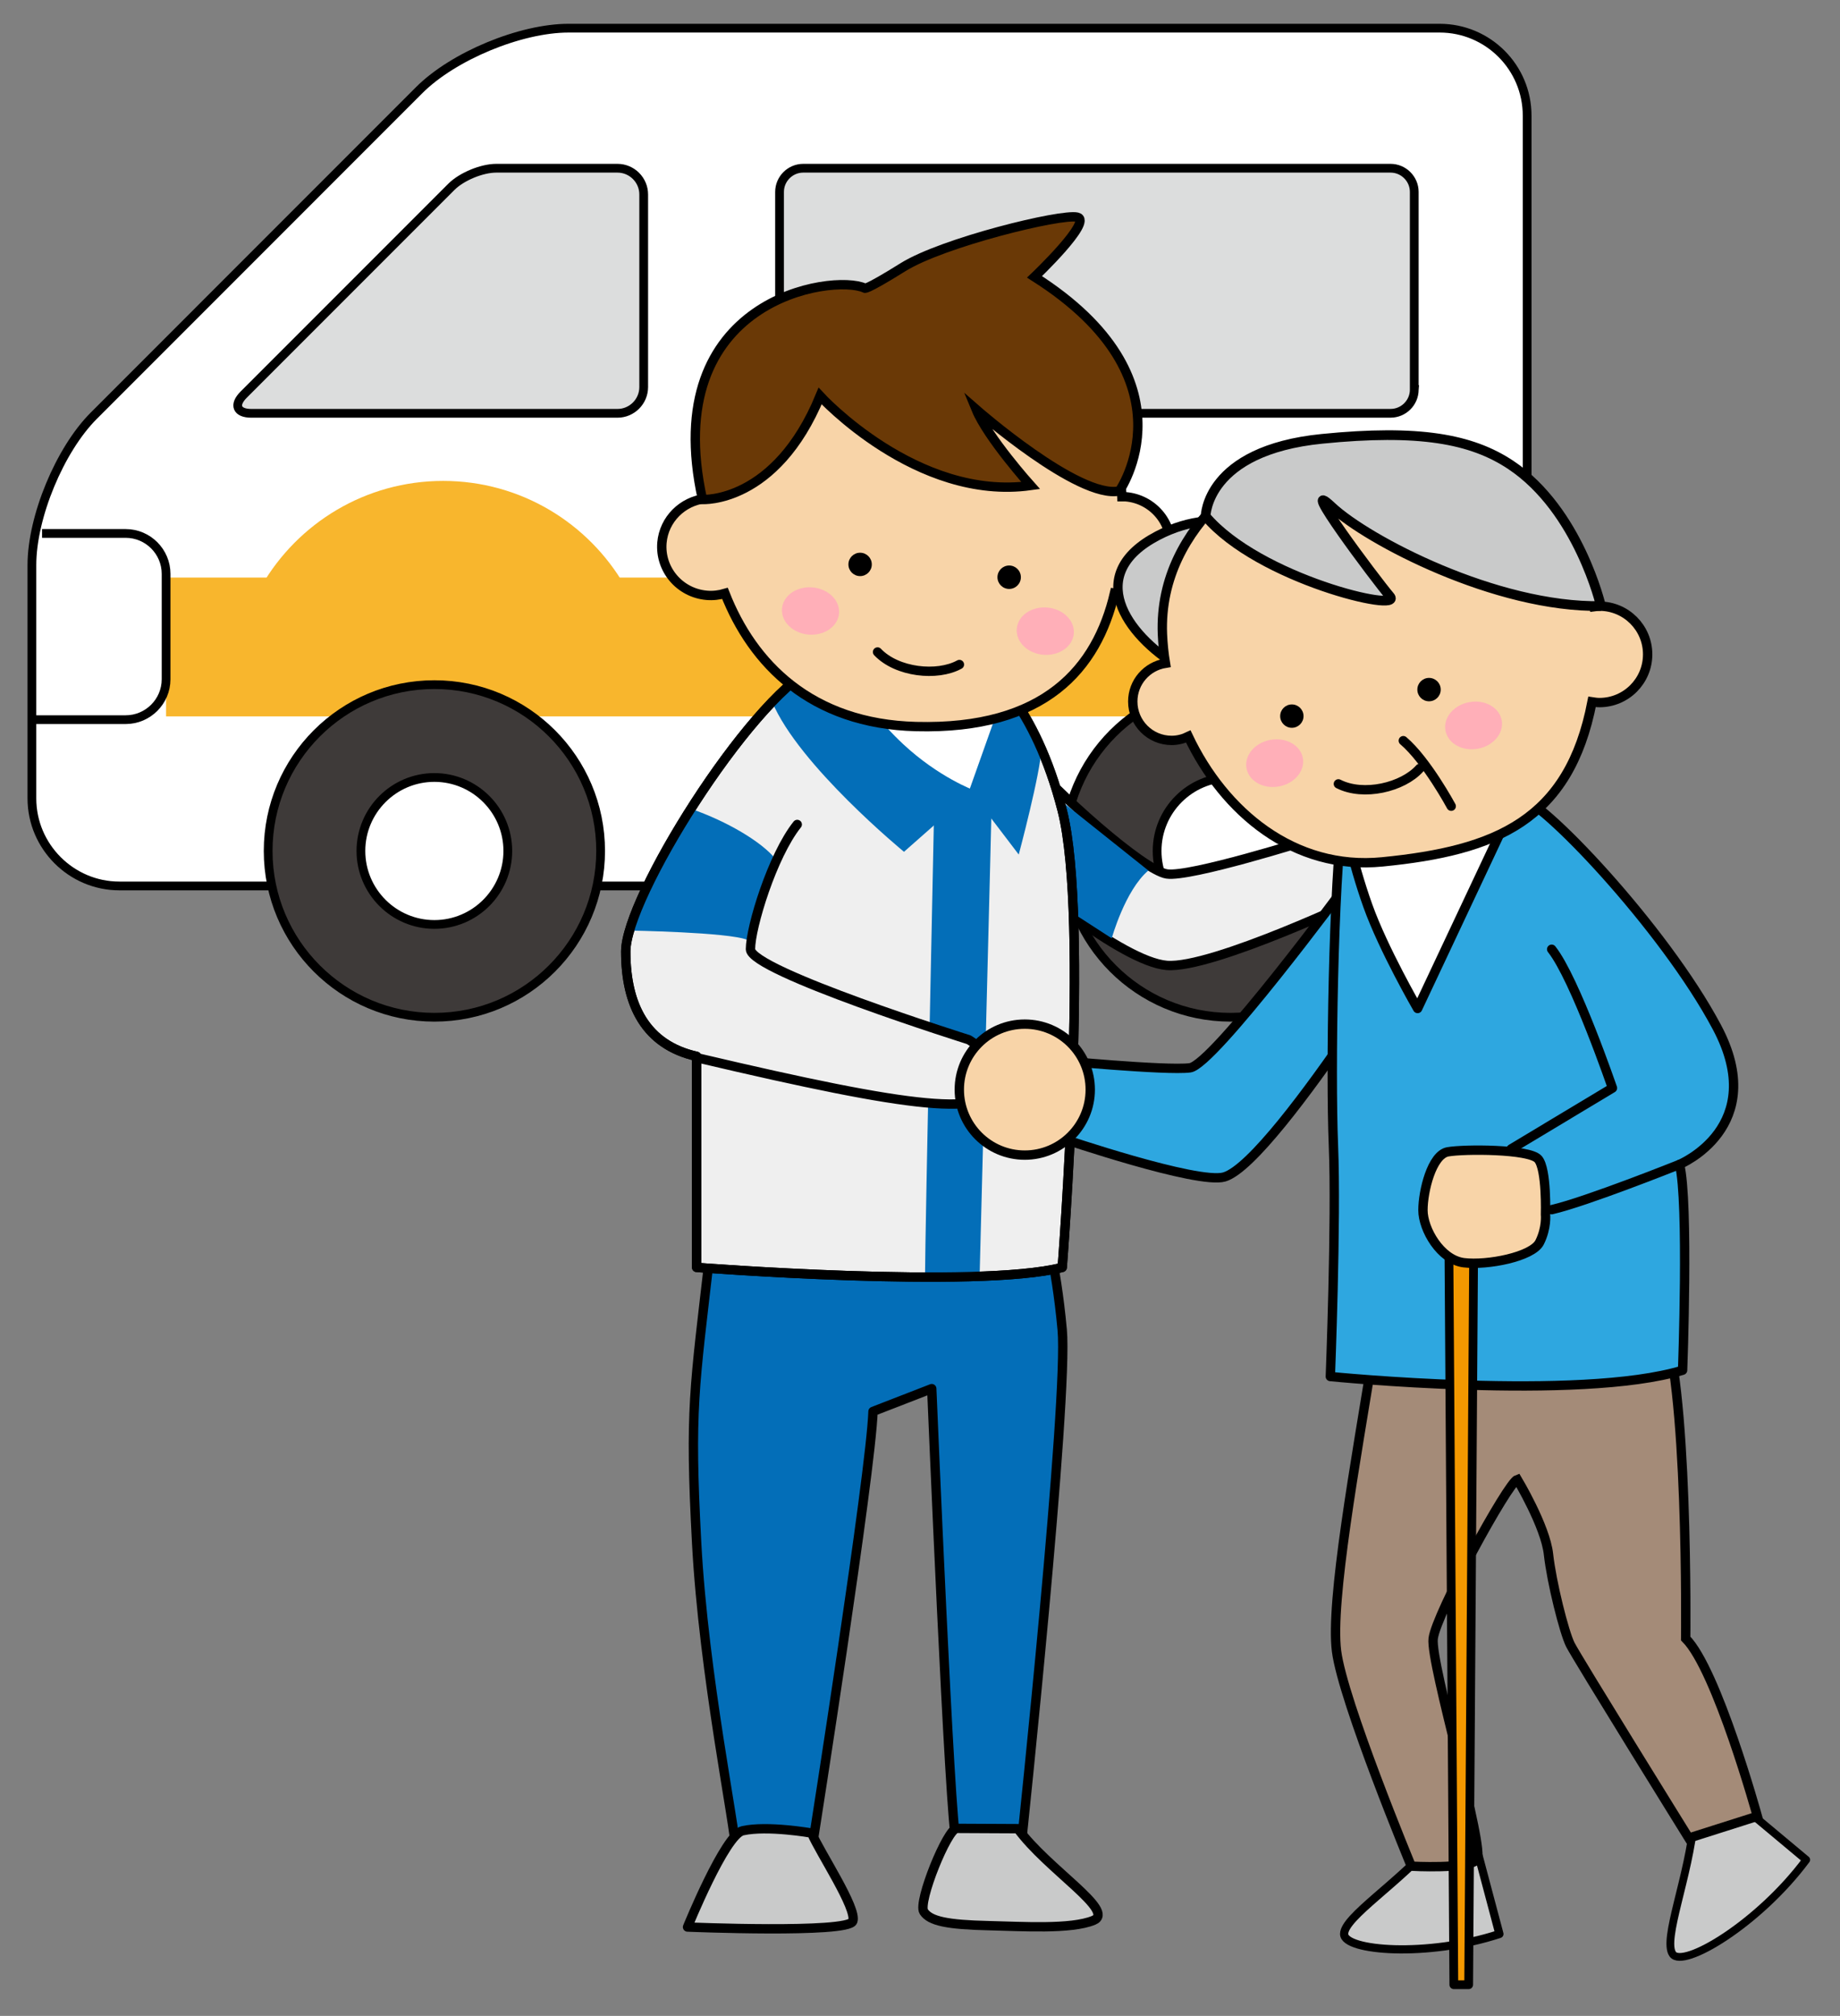 <?xml version="1.0" encoding="utf-8"?>
<!-- Generator: Adobe Illustrator 15.1.0, SVG Export Plug-In . SVG Version: 6.00 Build 0)  -->
<!DOCTYPE svg PUBLIC "-//W3C//DTD SVG 1.1//EN" "http://www.w3.org/Graphics/SVG/1.1/DTD/svg11.dtd">
<svg version="1.1" id="レイヤー_1" xmlns="http://www.w3.org/2000/svg" xmlns:xlink="http://www.w3.org/1999/xlink" x="0px"
	 y="0px" width="164.667px" height="180.333px" viewBox="0 0 164.667 180.333" enable-background="new 0 0 164.667 180.333"
	 xml:space="preserve">
<rect x="0" y="0" width="164.667" height="180.333" fill="#808080" stroke="none"/>
<g>
	<path fill="#FFFFFF" stroke="#000000" stroke-width="0.783" stroke-miterlimit="10" d="M128.837,2.52H83.5H63.931H50.886
		c-4.305,0-10.318,2.494-13.365,5.538L8.393,37.188C5.348,40.233,2.855,46.25,2.855,50.55v20.874c0,4.303,3.522,7.83,7.828,7.83
		h53.247H83.5h45.338c4.326,0,7.83-3.508,7.83-7.83V10.353C136.671,6.026,133.164,2.52,128.837,2.52z"/>
	<rect x="14.861" y="51.667" fill="#F8B62D" width="120.577" height="12.417"/>
	<g>
		<path fill="#DCDDDD" d="M126.567,34.853c0,1.166-0.955,2.119-2.121,2.119H71.884c-1.168,0-2.12-0.953-2.12-2.119V17.168
			c0-1.164,0.952-2.119,2.12-2.119h52.56c1.166,0,2.121,0.954,2.121,2.119v17.682h0.002V34.853L126.567,34.853z"/>
		<path fill="none" stroke="#000000" stroke-width="0.783" stroke-miterlimit="10" d="M126.567,34.853
			c0,1.166-0.955,2.119-2.121,2.119H71.884c-1.168,0-2.12-0.953-2.12-2.119V17.168c0-1.164,0.952-2.119,2.12-2.119h52.56
			c1.166,0,2.121,0.954,2.121,2.119v17.682h0.002V34.853L126.567,34.853z"/>
	</g>
	<g>
		<path fill="#DCDDDD" d="M44.411,15.049c-1.293,0-3.097,0.748-4.011,1.66L21.798,35.312c-0.912,0.916-0.603,1.662,0.69,1.662
			h32.771c1.294,0,2.348-1.058,2.348-2.348V17.397c0-1.292-1.056-2.348-2.348-2.348H44.411z"/>
		<path fill="none" stroke="#000000" stroke-width="0.783" stroke-miterlimit="10" d="M44.411,15.049
			c-1.293,0-3.097,0.748-4.011,1.66L21.798,35.312c-0.912,0.916-0.603,1.662,0.69,1.662h32.771c1.294,0,2.348-1.058,2.348-2.348
			V17.397c0-1.292-1.056-2.348-2.348-2.348H44.411z"/>
	</g>
	<g>
		<path fill="none" stroke="#000000" stroke-width="0.783" stroke-miterlimit="10" d="M3.764,47.721h7.488
			c1.987,0,3.611,1.624,3.611,3.614v9.433c0,1.984-1.624,3.609-3.611,3.609H2.856"/>
	</g>
	<g>
		<circle fill="#3E3A39" stroke="#000000" stroke-width="0.783" stroke-miterlimit="10" cx="110.125" cy="76.122" r="14.877"/>
		<path fill="#FFFFFF" stroke="#000000" stroke-width="0.783" stroke-miterlimit="10" d="M110.126,82.698
			c-3.628,0-6.573-2.949-6.573-6.576c0-3.621,2.944-6.572,6.573-6.572c3.622,0,6.571,2.951,6.571,6.572
			C116.698,79.748,113.748,82.698,110.126,82.698z"/>
	</g>
	<g>
		<circle fill="#3E3A39" stroke="#000000" stroke-width="0.783" stroke-miterlimit="10" cx="38.875" cy="76.122" r="14.877"/>
		<path fill="#FFFFFF" stroke="#000000" stroke-width="0.783" stroke-miterlimit="10" d="M38.872,82.698
			c-3.623,0-6.573-2.949-6.573-6.576c0-3.621,2.948-6.572,6.573-6.572c3.626,0,6.573,2.951,6.573,6.572
			C45.445,79.748,42.498,82.698,38.872,82.698z"/>
	</g>
	<path fill="#F8B62D" d="M55.917,52.419c-3.245-5.615-9.309-9.398-16.259-9.398c-6.952,0-13.016,3.783-16.26,9.398H55.917z"/>
	<g>
		
			<path fill="#036EB8" stroke="#000000" stroke-width="0.837" stroke-linecap="round" stroke-linejoin="round" stroke-miterlimit="10" d="
			M63.534,112.093c-1.396,12.162-1.829,13.945-1.192,25.887c0.635,11.947,3.497,25.584,3.497,27.57c0,0,4.581-0.291,6.997-1.264
			c0,0,5.097-32.396,5.293-38.025l5.256-2.039c0,0,1.632,39.23,2.191,40.49c0,0,3.903,1.117,5.856,0c0,0,4.189-39.617,3.627-45.756
			c-0.559-6.141-1.674-9.768-1.674-9.768L63.534,112.093z"/>
		
			<path fill="#EFEFEF" stroke="#000000" stroke-width="0.837" stroke-linecap="round" stroke-linejoin="round" stroke-miterlimit="10" d="
			M91.173,66.991c3.494,4.089,11.164,10.865,13.244,11.189c2.082,0.32,12.685-3.028,12.685-3.028l5.021,1.298v3.742
			c0,0-13.648,6.493-17.703,6.169c-4.059-0.326-13.244-8.18-13.244-8.18L91.173,66.991L91.173,66.991z"/>
		<path fill="#036EB8" d="M99.492,83.938c0,0,1.187-4.29,3.276-6.065l-7.744-6.176l-1.567,8.338L99.492,83.938z"/>
		
			<path fill="#EFEFEF" stroke="#000000" stroke-width="0.837" stroke-linecap="round" stroke-linejoin="round" stroke-miterlimit="10" d="
			M72.833,59.719C66.882,62.875,56,80.303,56,85.123c0,4.815,1.8,8.352,6.342,9.372v18.882c0,0,25.187,1.951,32.72,0
			c0,0,2.461-31.244,0-40.874c-2.463-9.634-6.863-12.783-6.863-12.783H72.833L72.833,59.719z"/>
		<polygon fill="#FFFFFF" points="90.421,61.967 87.596,72.745 78.285,68.665 75.25,61.234 		"/>
		<path fill="#036EB8" d="M86.757,70.651l3.455-9.729c0,0,3.021,4.498,2.979,6.066c-0.053,2.091-2.021,9.456-2.021,9.456
			L86.757,70.651z"/>
		<path fill="#036EB8" d="M87.149,70.687l-6.248,5.512c0,0-9.432-7.744-11.796-13.412l3.729-3.068l3.286-0.289
			c0,0,0.35,3.073,4.71,7.139C84.003,69.528,87.149,70.687,87.149,70.687z"/>
		
			<path fill="#C9CACA" stroke="#000000" stroke-width="0.837" stroke-linecap="round" stroke-linejoin="round" stroke-miterlimit="10" d="
			M91.089,163.587c2.647,3.629,8.798,7.363,6.779,8.199c-2.019,0.838-6.474,0.539-9.332,0.477c-3.779-0.084-5.304-0.406-5.861-1.25
			c-0.561-0.844,2.115-7.453,2.951-7.453S91.089,163.587,91.089,163.587z"/>
		
			<path fill="#C9CACA" stroke="#000000" stroke-width="0.837" stroke-linecap="round" stroke-linejoin="round" stroke-miterlimit="10" d="
			M72.636,163.98c0.696,1.674,4.103,6.771,3.682,7.887c-0.416,1.115-14.788,0.518-14.788,0.518s3.356-8.266,4.933-8.613
			C68.68,163.277,72.636,163.98,72.636,163.98z"/>
		<path fill="#036EB8" d="M69.392,76.827c-1.253-1.537-4.324-3.349-7.532-4.466c0,0-4.603,7.813-5.578,10.882
			c0,0,8.924,0.141,10.602,0.835L69.392,76.827z"/>
		<path fill="#036EB8" d="M87.667,114.21c0,0,1.115-42.825,1.115-44.083l-5.16,1.117c0,0-0.836,39.478-0.836,42.69L87.667,114.21z"
			/>
		
			<path fill="none" stroke="#000000" stroke-width="0.837" stroke-linecap="round" stroke-linejoin="round" stroke-miterlimit="10" d="
			M72.833,59.719C66.882,62.875,56,80.303,56,85.123c0,4.815,1.8,8.352,6.342,9.372v18.882c0,0,25.187,1.951,32.72,0
			c0,0,2.461-31.244,0-40.874c-2.463-9.634-6.863-12.783-6.863-12.783H72.833L72.833,59.719z"/>
		<path fill="#EFEFEF" d="M82.313,91.581c0,0,5.543,1.567,5.963,2.875c0.418,1.31-1.047,4.5-1.047,4.5l-5.493-0.263L82.313,91.581z"
			/>
		
			<path fill="none" stroke="#000000" stroke-width="0.837" stroke-linecap="round" stroke-linejoin="round" stroke-miterlimit="10" d="
			M71.348,73.754c-2.232,2.792-4.187,9.207-4.187,11.162s19.529,8.091,19.529,8.091s2.914,1.641,2.514,3.902
			c-0.559,3.141-7.603,2.236-26.577-2.229"/>
		<path fill="#F8D4A8" stroke="#000000" stroke-width="0.837" stroke-linecap="round" stroke-miterlimit="10" d="M63.115,44.604
			c-0.223-4.901,0.882-9.201,2.653-10.824c5.017-4.609,19.407-5.895,19.407-5.895l14.365,8.798c0.365,2.271,0.732,4.96,0.859,7.759
			c0.113,0.001,0.229-0.012,0.346-0.003c2.418,0.208,4.211,2.316,4.006,4.708c-0.207,2.396-2.332,4.165-4.752,3.957
			c-0.088-0.006-0.172-0.035-0.258-0.048c-1.578,6.723-6.225,12.236-17.762,11.94c-9.407-0.244-14.636-5.632-17.1-11.913
			c-0.514,0.152-1.064,0.223-1.633,0.172c-2.419-0.209-4.21-2.316-4.007-4.71C59.424,46.451,61.083,44.833,63.115,44.604z"/>
		<path fill="#6A3906" stroke="#000000" stroke-width="0.837" stroke-miterlimit="10" d="M77.376,25.77
			c-2.83-1.294-18.488,0.931-14.509,18.912c0,0,6.546,0.397,10.527-9.254c0,0,8.643,9.435,18.842,8.004c0,0-3.834-4.278-4.875-6.804
			c0,0,9.18,8.049,12.813,7.295c0,0,6.943-9.922-7.592-19.156c0,0,5.265-5.006,3.821-5.342c-1.442-0.334-12.03,2.258-15.583,4.471
			C77.274,26.11,77.376,25.77,77.376,25.77z"/>
		<circle cx="76.973" cy="50.49" r="1.046"/>
		<circle cx="90.313" cy="51.636" r="1.048"/>
		<path fill="none" stroke="#000000" stroke-width="0.837" stroke-linecap="round" stroke-miterlimit="10" d="M85.86,59.446
			c-1.981,1.089-5.59,0.708-7.325-1.121"/>
		
			<ellipse transform="matrix(-0.996 -0.086 0.086 -0.996 140.07 115.306)" fill="#FFAFB8" cx="72.523" cy="54.631" rx="2.562" ry="2.119"/>
		
			<ellipse transform="matrix(-0.996 -0.086 0.086 -0.996 181.843 120.713)" fill="#FFAFB8" cx="93.525" cy="56.435" rx="2.563" ry="2.121"/>
		
			<path fill="#C9CACA" stroke="#000000" stroke-width="0.732" stroke-linecap="round" stroke-linejoin="round" stroke-miterlimit="10" d="
			M128.399,164.699c-3.146,3.713-8.11,6.783-8.11,8.309c0,1.527,7.448,2.117,13.899,0l-2.209-8.309H128.399z"/>
		
			<path fill="#C9CACA" stroke="#000000" stroke-width="0.697" stroke-linecap="round" stroke-linejoin="round" stroke-miterlimit="10" d="
			M151.617,162.74c-0.445,5.107-2.849,10.766-1.921,12.07c0.927,1.311,7.688-2.707,11.949-8.439l-6.949-5.805L151.617,162.74z"/>
		<path fill="#A48B78" stroke="#000000" stroke-width="0.837" stroke-linecap="round" stroke-miterlimit="10" d="M122.96,120.63
			c-1.674,10.32-3.907,22.598-3.351,27.063c0.562,4.466,6.693,19.25,6.693,19.25s5.023,0.279,5.863-0.559
			c0.836-0.838-4.188-17.578-3.906-19.811c0.277-2.23,6.693-13.947,7.531-14.229c0,0,2.518,4.187,2.789,6.697
			c0.277,2.51,1.396,6.976,1.955,8.09c0.558,1.117,10.602,17.297,10.602,17.297l6.137-1.95c0,0-3.625-13.115-6.416-15.906
			c0,0,0.277-23.437-2.231-28.734L122.96,120.63z"/>
		
			<path fill="#2EA7E0" stroke="#000000" stroke-width="0.837" stroke-linecap="round" stroke-linejoin="round" stroke-miterlimit="10" d="
			M121.007,91.892c-3.905,5.719-9.069,12.697-11.44,13.394s-14.646-3.488-14.646-3.488l-0.698-6.975c0,0,10.185,0.977,12.274,0.7
			c2.097-0.28,13.953-16.321,13.953-16.321L121.007,91.892z"/>
		
			<circle fill="#F8D4A8" stroke="#000000" stroke-width="0.837" stroke-linecap="round" stroke-miterlimit="10" cx="91.71" cy="97.473" r="5.859"/>
		<polygon fill="#FFFFFF" points="136.354,71.665 126.727,93.424 120.453,79.196 120.311,74.177 		"/>
		
			<path fill="#2EA7E0" stroke="#000000" stroke-width="0.837" stroke-linecap="round" stroke-linejoin="round" stroke-miterlimit="10" d="
			M120.171,72.918c-0.838,6.136-1.116,22.879-0.838,29.573c0.276,6.697-0.278,20.648-0.278,20.648s22.317,2.229,31.526-0.563
			c0,0,0.56-15.063-0.274-18.414c0,0,8.09-3.349,3.344-12.272c-4.74-8.93-15.902-20.646-17.855-20.646l-8.929,18.972
			c0,0-3.07-5.301-4.462-9.207C121.007,77.104,120.171,72.918,120.171,72.918z"/>
		
			<path fill="none" stroke="#000000" stroke-width="0.837" stroke-linecap="round" stroke-linejoin="round" stroke-miterlimit="10" d="
			M138.864,84.916c2.095,2.648,5.439,12.417,5.439,12.417l-9.064,5.444"/>
		
			<path fill="none" stroke="#000000" stroke-width="0.837" stroke-linecap="round" stroke-linejoin="round" stroke-miterlimit="10" d="
			M138.864,108.212c3.07-0.699,11.441-4.047,11.441-4.047"/>
		
			<polygon fill="#F39800" stroke="#000000" stroke-width="0.783" stroke-linecap="round" stroke-linejoin="round" stroke-miterlimit="10" points="
			131.436,177.546 130.108,177.546 129.658,110.447 131.891,110.447 		"/>
		<path fill="#F8D4A8" stroke="#000000" stroke-width="0.837" stroke-linecap="round" stroke-miterlimit="10" d="M138.311,108.65
			c0,0,0.127,1.178-0.523,2.479c-0.652,1.306-4.703,2.088-6.787,1.828c-2.09-0.263-3.656-3.002-3.656-4.697
			c0-1.696,0.787-4.959,2.221-5.221c1.437-0.261,7.312-0.261,8.093,0.651C138.438,104.609,138.311,108.65,138.311,108.65z"/>
		<path fill="#C9CACA" stroke="#000000" stroke-width="0.837" stroke-miterlimit="10" d="M105.492,59.644
			c-4.813-2.928-8.437-8.298-1.902-11.719c5.906-3.093,10.688,0.088,10.688,0.088l-4.185,10.374L105.492,59.644z"/>
		<path fill="#F8D4A8" stroke="#000000" stroke-width="0.837" stroke-linecap="round" stroke-miterlimit="10" d="M104.298,59.333
			c-0.144-0.866-0.231-1.734-0.269-2.598c-0.415-10.252,9.738-15.786,12.457-16.833c0,0,7.269,1.767,11.242-0.115
			c3.494-1.653,12.982,3.5,14.933,14.489c0.159-0.02,0.313-0.05,0.479-0.05c2.381,0,4.313,1.93,4.313,4.311
			c0,2.383-1.934,4.313-4.313,4.313c-0.229,0-0.447-0.034-0.664-0.067c-2.052,10.614-8.582,13.315-18.771,14.317
			c-7.904,0.78-14.164-4.478-17.361-11.217c-0.451,0.219-0.959,0.351-1.49,0.351c-1.924,0-3.479-1.559-3.479-3.478
			C101.373,61.023,102.643,59.598,104.298,59.333z"/>
		<circle cx="115.612" cy="64.061" r="1.045"/>
		<circle cx="127.889" cy="61.689" r="1.046"/>
		<path fill="none" stroke="#000000" stroke-width="0.837" stroke-linecap="round" stroke-miterlimit="10" d="M127.053,68.743
			c-1.509,1.688-5.035,2.528-7.277,1.38"/>
		
			<ellipse transform="matrix(-0.984 0.176 -0.176 -0.984 238.282 115.391)" fill="#FFAFB8" cx="114.015" cy="68.281" rx="2.565" ry="2.119"/>
		
			<ellipse transform="matrix(-0.984 0.176 -0.176 -0.984 273.007 105.518)" fill="#FFAFB8" cx="131.825" cy="64.863" rx="2.56" ry="2.12"/>
		<path fill="none" stroke="#000000" stroke-width="0.837" stroke-linecap="round" stroke-miterlimit="10" d="M125.585,66.258
			c2.09,1.777,4.289,5.862,4.289,5.862"/>
		<path fill="#C9CACA" stroke="#000000" stroke-width="0.867" stroke-miterlimit="10" d="M143.274,54.214
			c-9.399,0.155-20.912-5.897-24.1-8.89c-3.184-2.996,3.924,6.503,5.213,8.02c1.291,1.516-11.732-1.531-16.492-7.16
			c0,0,0.025-5.89,10.414-6.928c8.672-0.867,13.383-0.007,16.904,2.342C141.289,45.646,143.274,54.214,143.274,54.214"/>
	</g>
</g>
</svg>
